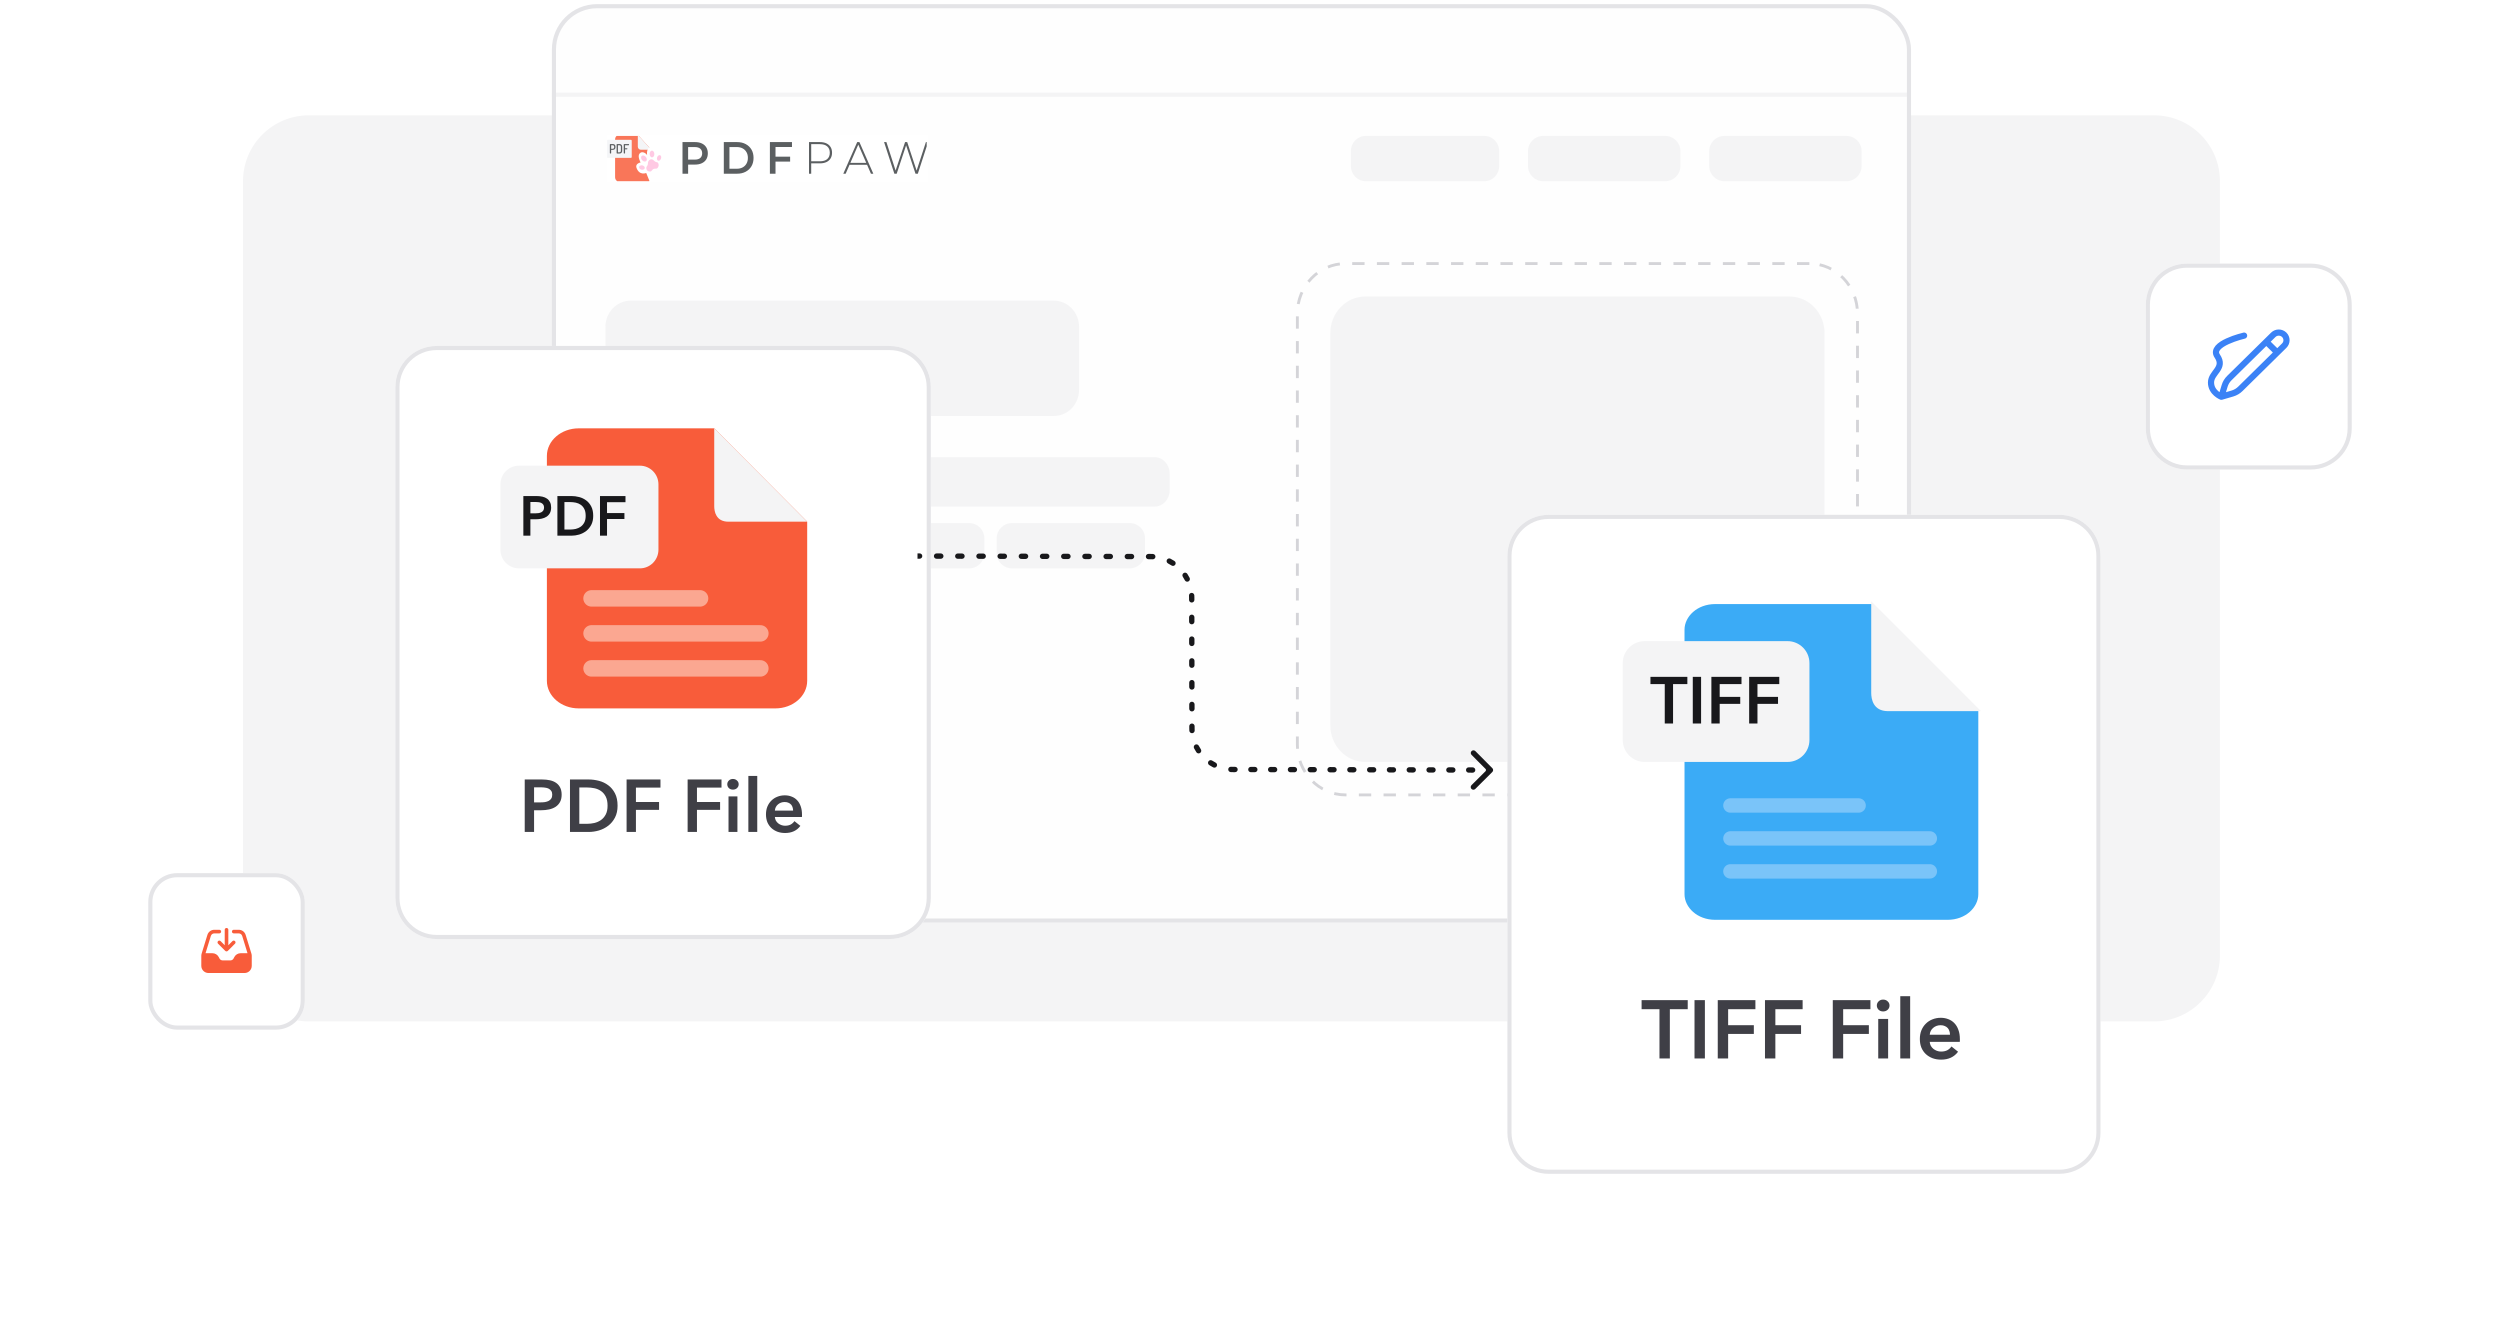 <svg width="607" height="321" viewBox="0 0 607 321" fill="none" xmlns="http://www.w3.org/2000/svg">
<path d="M59 44C59 35.163 66.163 28 75 28H523C531.837 28 539 35.163 539 44V232C539 240.837 531.837 248 523 248H75C66.163 248 59 240.837 59 232V44Z" fill="#F4F4F5"/>
<g clip-path="url(#clip0_810_10171)">
<path d="M454.252 1H144.748C139.364 1 135 5.797 135 11.713V219.287C135 225.203 139.364 230 144.748 230H454.252C459.636 230 464 225.203 464 219.287V11.713C464 5.797 459.636 1 454.252 1Z" fill="#FEFEFE"/>
<g opacity="0.84">
<path d="M225.328 32.726H147.395V44.147H225.328V32.726Z" fill="white"/>
<g clip-path="url(#clip1_810_10171)">
<path d="M158.131 36.355V43.026C158.131 43.648 157.649 44.151 157.055 44.151H150.42C149.825 44.151 149.344 43.648 149.344 43.026V33.85C149.344 33.229 149.825 32.726 150.42 32.726H154.864L158.131 36.355Z" fill="#F85C3A"/>
<path d="M158.131 36.355H155.581C155.185 36.355 154.863 36.019 154.863 35.605V32.726L158.131 36.355Z" fill="#F2F3F5"/>
<path d="M153.245 38.325H147.536C147.458 38.325 147.395 38.229 147.395 38.11V34.167C147.395 34.048 147.458 33.951 147.536 33.951H153.245C153.323 33.951 153.386 34.048 153.386 34.167V38.11C153.386 38.229 153.323 38.325 153.245 38.325Z" fill="#F2F3F5"/>
<path d="M148.23 37.276C148.189 37.276 148.153 37.267 148.12 37.25C148.087 37.232 148.07 37.204 148.07 37.166V35.081C148.07 35.051 148.081 35.026 148.105 35.006C148.128 34.984 148.158 34.974 148.194 34.974H148.781C148.904 34.974 149.015 34.997 149.115 35.042C149.216 35.087 149.295 35.16 149.354 35.262C149.412 35.364 149.441 35.499 149.441 35.667V35.692C149.441 35.86 149.411 35.995 149.351 36.097C149.291 36.199 149.209 36.273 149.106 36.319C149.004 36.365 148.89 36.388 148.763 36.388H148.39V37.166C148.39 37.204 148.373 37.232 148.34 37.25C148.306 37.267 148.27 37.276 148.23 37.276ZM148.39 36.123H148.763C148.876 36.123 148.963 36.09 149.026 36.023C149.09 35.956 149.122 35.852 149.122 35.715V35.677C149.122 35.538 149.09 35.435 149.026 35.369C148.963 35.303 148.876 35.27 148.763 35.27H148.39V36.123Z" fill="#3D4144"/>
<path d="M149.856 37.276C149.814 37.276 149.78 37.266 149.754 37.245C149.728 37.224 149.715 37.199 149.715 37.169V35.081C149.715 35.051 149.728 35.026 149.754 35.006C149.78 34.984 149.814 34.974 149.856 34.974H150.389C150.516 34.974 150.631 34.997 150.735 35.043C150.838 35.089 150.919 35.164 150.979 35.267C151.038 35.37 151.068 35.507 151.068 35.677V36.575C151.068 36.744 151.038 36.881 150.979 36.983C150.919 37.086 150.838 37.161 150.735 37.207C150.631 37.253 150.516 37.276 150.389 37.276L149.856 37.276ZM150.034 36.98H150.389C150.502 36.98 150.59 36.947 150.654 36.881C150.717 36.815 150.748 36.712 150.748 36.575V35.677C150.748 35.538 150.717 35.435 150.654 35.369C150.59 35.303 150.502 35.27 150.389 35.27H150.034V36.98Z" fill="#3D4144"/>
<path d="M151.601 37.276C151.56 37.276 151.524 37.267 151.491 37.25C151.458 37.232 151.441 37.204 151.441 37.166V35.084C151.441 35.048 151.456 35.021 151.486 35.003C151.516 34.984 151.549 34.974 151.583 34.974H152.641C152.676 34.974 152.702 34.99 152.718 35.021C152.734 35.053 152.743 35.085 152.743 35.119C152.743 35.159 152.735 35.194 152.717 35.224C152.7 35.255 152.674 35.27 152.641 35.27H151.761V35.992H152.227C152.262 35.992 152.288 36.005 152.305 36.033C152.321 36.06 152.33 36.091 152.33 36.126C152.33 36.156 152.322 36.185 152.306 36.214C152.29 36.242 152.264 36.256 152.227 36.256H151.761V37.166C151.761 37.204 151.744 37.232 151.711 37.25C151.678 37.267 151.641 37.276 151.601 37.276Z" fill="#3D4144"/>
<g filter="url(#filter0_d_810_10171)">
<path d="M154.254 38.325C154.871 37.502 155.901 38.251 156.117 38.669C156.117 38.669 155.851 36.887 156.981 36.706C158.111 36.524 158.44 37.163 158.555 38.178C158.555 38.178 159.382 37.514 160.004 38.3C160.627 39.087 160.077 40.078 159.353 40.571C159.353 40.571 162.513 44.703 163.363 47.777L159.506 49.948C159.506 49.948 157.81 47.975 155.899 42.998C155.899 42.998 154.239 43.733 153.528 41.718C153.188 40.688 154.53 40.444 154.53 40.444C154.53 40.444 153.739 39.013 154.254 38.325Z" fill="white"/>
<path d="M156.874 39.728C157.281 39.539 157.609 39.802 157.795 40.016C157.965 40.212 158.193 40.343 158.445 40.369C158.591 40.384 158.74 40.459 158.835 40.668C159 41.03 158.964 41.462 158.593 41.855C158.419 42.038 157.996 41.878 157.663 42.033C157.327 42.19 157.203 42.614 156.946 42.641C156.403 42.698 156.05 42.474 155.946 42.004C155.879 41.704 155.96 41.5 156.074 41.365C156.235 41.174 156.324 40.926 156.319 40.671C156.314 40.391 156.401 39.947 156.874 39.728Z" fill="#FFBFDE"/>
<path d="M157.876 38.379C157.865 37.926 157.6 37.566 157.285 37.574C156.97 37.583 156.724 37.957 156.735 38.41C156.746 38.862 157.01 39.223 157.325 39.214C157.64 39.206 157.887 38.832 157.876 38.379Z" fill="#FFBFDE"/>
<path d="M159.479 39.545C159.622 39.184 159.534 38.803 159.282 38.694C159.031 38.586 158.711 38.791 158.568 39.153C158.426 39.514 158.514 39.895 158.766 40.004C159.017 40.112 159.337 39.907 159.479 39.545Z" fill="#FFBFDE"/>
<path d="M155.913 40.094C156.146 39.858 156.084 39.395 155.773 39.06C155.463 38.725 155.023 38.645 154.789 38.88C154.556 39.116 154.619 39.579 154.929 39.915C155.239 40.25 155.68 40.33 155.913 40.094Z" fill="#FFBFDE"/>
<path d="M155.551 41.819C155.605 41.531 155.342 41.233 154.962 41.154C154.582 41.075 154.23 41.245 154.175 41.534C154.12 41.823 154.384 42.121 154.764 42.2C155.144 42.278 155.496 42.108 155.551 41.819Z" fill="#FFBFDE"/>
</g>
<path d="M217.15 42.178L214.652 34.498H215.219L217.591 41.838H217.308L219.753 34.498H220.267L222.691 41.838H222.418L224.811 34.498H225.336L222.849 42.178H222.282L219.931 35.08H220.068L217.717 42.178H217.15Z" fill="#3D4144"/>
<path d="M204.75 42.178L208.129 34.498H208.664L212.043 42.178H211.466L208.276 34.849H208.507L205.327 42.178H204.75ZM205.988 40.016L206.167 39.545H210.564L210.742 40.016H205.988Z" fill="#3D4144"/>
<path d="M196.426 42.178V34.498H199.06C199.675 34.498 200.203 34.6 200.644 34.805C201.085 35.01 201.425 35.306 201.662 35.694C201.9 36.074 202.019 36.539 202.019 37.087C202.019 37.621 201.9 38.082 201.662 38.469C201.425 38.857 201.085 39.153 200.644 39.358C200.203 39.563 199.675 39.665 199.06 39.665H196.72L196.961 39.402V42.178H196.426ZM196.961 39.435L196.72 39.161H199.06C199.85 39.161 200.448 38.981 200.854 38.623C201.267 38.257 201.474 37.745 201.474 37.087C201.474 36.422 201.267 35.91 200.854 35.551C200.448 35.186 199.85 35.003 199.06 35.003H196.72L196.961 34.728V39.435Z" fill="#3D4144"/>
<path d="M188.179 38.031H191.841V39.237H188.179V38.031ZM188.294 42.178H186.93V34.498H192.292V35.694H188.294V42.178Z" fill="#3D4144"/>
<path d="M175.742 42.178V34.498H178.954C179.751 34.498 180.451 34.659 181.052 34.981C181.654 35.303 182.123 35.749 182.459 36.319C182.794 36.89 182.962 37.563 182.962 38.338C182.962 39.106 182.794 39.779 182.459 40.356C182.123 40.927 181.654 41.373 181.052 41.695C180.451 42.017 179.751 42.178 178.954 42.178H175.742ZM177.107 40.971H178.891C179.443 40.971 179.919 40.861 180.318 40.642C180.724 40.422 181.035 40.115 181.252 39.72C181.476 39.325 181.588 38.864 181.588 38.338C181.588 37.804 181.476 37.343 181.252 36.956C181.035 36.561 180.724 36.253 180.318 36.034C179.919 35.815 179.443 35.705 178.891 35.705H177.107V40.971Z" fill="#3D4144"/>
<path d="M165.711 42.178V34.498H168.733C169.384 34.498 169.94 34.608 170.402 34.827C170.871 35.047 171.231 35.361 171.483 35.771C171.735 36.18 171.861 36.667 171.861 37.23C171.861 37.793 171.735 38.279 171.483 38.689C171.231 39.099 170.871 39.413 170.402 39.632C169.94 39.852 169.384 39.962 168.733 39.962H166.467L167.075 39.292V42.178H165.711ZM167.075 39.446L166.467 38.755H168.67C169.272 38.755 169.723 38.623 170.024 38.36C170.332 38.089 170.486 37.713 170.486 37.23C170.486 36.74 170.332 36.363 170.024 36.1C169.723 35.837 169.272 35.705 168.67 35.705H166.467L167.075 35.003V39.446Z" fill="#3D4144"/>
</g>
</g>
<path d="M360.4 33H331.6C329.612 33 328 34.642 328 36.667V40.333C328 42.358 329.612 44 331.6 44H360.4C362.388 44 364 42.358 364 40.333V36.667C364 34.642 362.388 33 360.4 33Z" fill="#F4F4F5"/>
<path d="M404.3 33H374.7C372.657 33 371 34.642 371 36.667V40.333C371 42.358 372.657 44 374.7 44H404.3C406.343 44 408 42.358 408 40.333V36.667C408 34.642 406.343 33 404.3 33Z" fill="#F4F4F5"/>
<path d="M448.3 33H418.7C416.657 33 415 34.642 415 36.667V40.333C415 42.358 416.657 44 418.7 44H448.3C450.343 44 452 42.358 452 40.333V36.667C452 34.642 450.343 33 448.3 33Z" fill="#F4F4F5"/>
<path d="M434.515 72H331.485C326.799 72 323 75.979 323 80.888V176.112C323 181.021 326.799 185 331.485 185H434.515C439.201 185 443 181.021 443 176.112V80.888C443 75.979 439.201 72 434.515 72Z" fill="#F4F4F5"/>
<path d="M439.313 64H326.687C320.232 64 315 69.448 315 76.169V180.831C315 187.552 320.232 193 326.687 193H439.313C445.768 193 451 187.552 451 180.831V76.169C451 69.448 445.768 64 439.313 64Z" stroke="#D4D4D8" stroke-width="0.7" stroke-dasharray="3 3"/>
<path d="M255.883 73H153.117C149.739 73 147 75.849 147 79.364V94.636C147 98.151 149.739 101 153.117 101H255.883C259.261 101 262 98.151 262 94.636V79.364C262 75.849 259.261 73 255.883 73Z" fill="#F4F4F5"/>
<path d="M204.34 111H150.66C148.639 111 147 112.791 147 115V119C147 121.209 148.639 123 150.66 123H204.34C206.361 123 208 121.209 208 119V115C208 112.791 206.361 111 204.34 111Z" fill="#F4F4F5"/>
<path d="M280.328 111H216.672C214.644 111 213 112.791 213 115V119C213 121.209 214.644 123 216.672 123H280.328C282.356 123 284 121.209 284 119V115C284 112.791 282.356 111 280.328 111Z" fill="#F4F4F5"/>
<path d="M235.32 127H150.68C148.648 127 147 128.642 147 130.667V134.333C147 136.358 148.648 138 150.68 138H235.32C237.352 138 239 136.358 239 134.333V130.667C239 128.642 237.352 127 235.32 127Z" fill="#F4F4F5"/>
<path d="M274.276 127H245.724C243.667 127 242 128.642 242 130.667V134.333C242 136.358 243.667 138 245.724 138H274.276C276.333 138 278 136.358 278 134.333V130.667C278 128.642 276.333 127 274.276 127Z" fill="#F4F4F5"/>
<path d="M193.588 151H157.412C156.08 151 155 152.119 155 153.5C155 154.881 156.08 156 157.412 156H193.588C194.92 156 196 154.881 196 153.5C196 152.119 194.92 151 193.588 151Z" fill="#F4F4F5"/>
<path d="M220.6 151H201.4C200.075 151 199 152.119 199 153.5C199 154.881 200.075 156 201.4 156H220.6C221.925 156 223 154.881 223 153.5C223 152.119 221.925 151 220.6 151Z" fill="#F4F4F5"/>
<path d="M152 153.5C152 152.119 150.881 151 149.5 151C148.119 151 147 152.119 147 153.5C147 154.881 148.119 156 149.5 156C150.881 156 152 154.881 152 153.5Z" fill="#FEE2D6"/>
<path d="M174.556 161H157.444C156.094 161 155 162.119 155 163.5C155 164.881 156.094 166 157.444 166H174.556C175.906 166 177 164.881 177 163.5C177 162.119 175.906 161 174.556 161Z" fill="#F4F4F5"/>
<path d="M210.571 161H181.429C180.087 161 179 162.119 179 163.5C179 164.881 180.087 166 181.429 166H210.571C211.913 166 213 164.881 213 163.5C213 162.119 211.913 161 210.571 161Z" fill="#F4F4F5"/>
<path d="M152 163.5C152 162.119 150.881 161 149.5 161C148.119 161 147 162.119 147 163.5C147 164.881 148.119 166 149.5 166C150.881 166 152 164.881 152 163.5Z" fill="#FEE2D6"/>
<path d="M182.6 171H157.4C156.075 171 155 172.119 155 173.5C155 174.881 156.075 176 157.4 176H182.6C183.925 176 185 174.881 185 173.5C185 172.119 183.925 171 182.6 171Z" fill="#F4F4F5"/>
<path d="M215.6 171H190.4C189.075 171 188 172.119 188 173.5C188 174.881 189.075 176 190.4 176H215.6C216.925 176 218 174.881 218 173.5C218 172.119 216.925 171 215.6 171Z" fill="#F4F4F5"/>
<path d="M152 173.5C152 172.119 150.881 171 149.5 171C148.119 171 147 172.119 147 173.5C147 174.881 148.119 176 149.5 176C150.881 176 152 174.881 152 173.5Z" fill="#FEE2D6"/>
<path d="M134 23H464" stroke="#F4F4F5"/>
</g>
<rect x="134.5" y="1.5" width="329" height="222" rx="10.5" stroke="#E4E4E7"/>
<g filter="url(#filter1_d_810_10171)">
<path d="M518 52C518 46.477 522.477 42 528 42H558C563.523 42 568 46.477 568 52V82C568 87.523 563.523 92 558 92H528C522.477 92 518 87.523 518 82V52Z" fill="white"/>
<path d="M528 42.5H558C563.247 42.5 567.5 46.753 567.5 52V82C567.5 87.247 563.247 91.5 558 91.5H528C522.753 91.5 518.5 87.247 518.5 82V52C518.5 46.753 522.753 42.5 528 42.5Z" stroke="#E4E4E7"/>
<path d="M536.343 74.333L539.041 73.542C539.76 73.331 540.415 72.946 540.947 72.423L551.614 61.917C552.349 61.193 552.349 60.018 551.614 59.293C550.878 58.569 549.685 58.569 548.95 59.293L547.255 60.963M536.343 74.333L537.147 71.677C537.361 70.968 537.752 70.323 538.283 69.8L547.255 60.963M536.343 74.333C536.343 74.333 533.832 73.344 533.832 70.87C533.832 68.397 537.348 67.407 535.343 64.439C533.337 61.471 541.869 59.492 541.869 59.492M547.255 60.963L549.905 63.573" stroke="#3B82F6" stroke-width="1.5" stroke-linecap="round" stroke-linejoin="round"/>
</g>
<g filter="url(#filter2_d_810_10171)">
<path d="M93 72C93 66.477 97.477 62 103 62H213C218.523 62 223 66.477 223 72V196C223 201.523 218.523 206 213 206H103C97.477 206 93 201.523 93 196V72Z" fill="white"/>
<path d="M103 62.5H213C218.247 62.5 222.5 66.753 222.5 72V196C222.5 201.247 218.247 205.5 213 205.5H103C97.753 205.5 93.5 201.247 93.5 196V72C93.5 66.753 97.753 62.5 103 62.5Z" stroke="#E4E4E7"/>
<g clip-path="url(#clip2_810_10171)">
<path d="M192.985 104.667V143.305C192.985 147.003 189.52 150 185.247 150H137.524C133.25 150 129.785 147.003 129.785 143.305V88.695C129.785 84.997 133.25 82 137.524 82H170.414L192.985 104.667Z" fill="#F85C3A"/>
<path d="M192.985 104.667H173.864C170.796 104.667 170.414 102.148 170.414 100.889V82L192.985 104.667Z" fill="#F4F4F5"/>
<path d="M140.629 123.285H166.974" stroke="#FEE2D6" stroke-opacity="0.56" stroke-width="4" stroke-linecap="round"/>
<path d="M140.629 131.785H181.611" stroke="#FEE2D6" stroke-opacity="0.56" stroke-width="4" stroke-linecap="round"/>
<path d="M140.629 140.285H181.611" stroke="#FEE2D6" stroke-opacity="0.56" stroke-width="4" stroke-linecap="round"/>
<path d="M152.357 91.066H123.014C120.521 91.066 118.5 93.096 118.5 95.599V111.466C118.5 113.97 120.521 115.999 123.014 115.999H152.357C154.85 115.999 156.871 113.97 156.871 111.466V95.599C156.871 93.096 154.85 91.066 152.357 91.066Z" fill="#F4F4F5"/>
<path d="M124.07 98.438H127.199C127.749 98.438 128.246 98.487 128.688 98.587C129.131 98.687 129.51 98.85 129.826 99.077C130.142 99.303 130.386 99.594 130.557 99.947C130.729 100.301 130.815 100.727 130.815 101.226C130.815 101.76 130.715 102.209 130.517 102.572C130.318 102.935 130.047 103.229 129.704 103.456C129.37 103.673 128.977 103.832 128.526 103.932C128.074 104.032 127.596 104.081 127.09 104.081H125.777V108.066H124.07V98.438ZM126.968 102.64C127.248 102.64 127.515 102.622 127.768 102.585C128.02 102.54 128.246 102.468 128.445 102.368C128.643 102.259 128.801 102.114 128.919 101.933C129.036 101.751 129.095 101.516 129.095 101.226C129.095 100.944 129.036 100.718 128.919 100.546C128.801 100.364 128.643 100.224 128.445 100.124C128.255 100.024 128.034 99.961 127.781 99.933C127.537 99.897 127.284 99.879 127.023 99.879H125.777V102.64H126.968ZM132.336 98.438H135.735C136.358 98.438 136.986 98.519 137.618 98.682C138.25 98.846 138.819 99.118 139.324 99.498C139.83 99.87 140.241 100.364 140.557 100.981C140.873 101.588 141.031 102.345 141.031 103.252C141.031 104.095 140.873 104.82 140.557 105.428C140.241 106.035 139.83 106.534 139.324 106.924C138.819 107.314 138.25 107.604 137.618 107.794C136.986 107.976 136.358 108.066 135.735 108.066H132.336V98.438ZM135.465 106.57C135.907 106.57 136.349 106.52 136.792 106.421C137.234 106.312 137.631 106.135 137.984 105.89C138.345 105.636 138.638 105.296 138.864 104.87C139.09 104.444 139.202 103.905 139.202 103.252C139.202 102.563 139.09 102.001 138.864 101.566C138.638 101.13 138.345 100.79 137.984 100.546C137.631 100.301 137.234 100.133 136.792 100.042C136.349 99.952 135.907 99.906 135.465 99.906H134.043V106.57H135.465ZM142.678 98.438H148.868V99.933H144.385V102.572H148.61V104.014H144.385V108.066H142.678V98.438Z" fill="#18181B"/>
</g>
<path d="M124.404 167.256H128.562C129.294 167.256 129.954 167.322 130.542 167.454C131.13 167.586 131.634 167.802 132.054 168.102C132.474 168.402 132.798 168.786 133.026 169.254C133.254 169.722 133.368 170.286 133.368 170.946C133.368 171.654 133.236 172.248 132.972 172.728C132.708 173.208 132.348 173.598 131.892 173.898C131.448 174.186 130.926 174.396 130.326 174.528C129.726 174.66 129.09 174.726 128.418 174.726H126.672V180H124.404V167.256ZM128.256 172.818C128.628 172.818 128.982 172.794 129.318 172.746C129.654 172.686 129.954 172.59 130.218 172.458C130.482 172.314 130.692 172.122 130.848 171.882C131.004 171.642 131.082 171.33 131.082 170.946C131.082 170.574 131.004 170.274 130.848 170.046C130.692 169.806 130.482 169.62 130.218 169.488C129.966 169.356 129.672 169.272 129.336 169.236C129.012 169.188 128.676 169.164 128.328 169.164H126.672V172.818H128.256ZM135.39 167.256H139.908C140.736 167.256 141.57 167.364 142.41 167.58C143.25 167.796 144.006 168.156 144.678 168.66C145.35 169.152 145.896 169.806 146.316 170.622C146.736 171.426 146.946 172.428 146.946 173.628C146.946 174.744 146.736 175.704 146.316 176.508C145.896 177.312 145.35 177.972 144.678 178.488C144.006 179.004 143.25 179.388 142.41 179.64C141.57 179.88 140.736 180 139.908 180H135.39V167.256ZM139.548 178.02C140.136 178.02 140.724 177.954 141.312 177.822C141.9 177.678 142.428 177.444 142.896 177.12C143.376 176.784 143.766 176.334 144.066 175.77C144.366 175.206 144.516 174.492 144.516 173.628C144.516 172.716 144.366 171.972 144.066 171.396C143.766 170.82 143.376 170.37 142.896 170.046C142.428 169.722 141.9 169.5 141.312 169.38C140.724 169.26 140.136 169.2 139.548 169.2H137.658V178.02H139.548ZM149.136 167.256H157.362V169.236H151.404V172.728H157.02V174.636H151.404V180H149.136V167.256ZM163.955 167.256H172.181V169.236H166.223V172.728H171.839V174.636H166.223V180H163.955V167.256ZM173.885 171.36H176.045V180H173.885V171.36ZM173.579 168.426C173.579 168.078 173.705 167.778 173.957 167.526C174.221 167.262 174.551 167.13 174.947 167.13C175.343 167.13 175.673 167.256 175.937 167.508C176.213 167.748 176.351 168.054 176.351 168.426C176.351 168.798 176.213 169.11 175.937 169.362C175.673 169.602 175.343 169.722 174.947 169.722C174.551 169.722 174.221 169.596 173.957 169.344C173.705 169.08 173.579 168.774 173.579 168.426ZM178.701 166.392H180.861V180H178.701V166.392ZM189.566 174.816C189.566 174.54 189.524 174.276 189.44 174.024C189.368 173.772 189.248 173.55 189.08 173.358C188.912 173.166 188.696 173.016 188.432 172.908C188.18 172.788 187.88 172.728 187.532 172.728C186.884 172.728 186.332 172.926 185.876 173.322C185.432 173.706 185.186 174.204 185.138 174.816H189.566ZM191.726 175.788C191.726 175.884 191.726 175.98 191.726 176.076C191.726 176.172 191.72 176.268 191.708 176.364H185.138C185.162 176.676 185.24 176.964 185.372 177.228C185.516 177.48 185.702 177.702 185.93 177.894C186.158 178.074 186.416 178.218 186.704 178.326C186.992 178.434 187.292 178.488 187.604 178.488C188.144 178.488 188.6 178.392 188.972 178.2C189.344 177.996 189.65 177.72 189.89 177.372L191.33 178.524C190.478 179.676 189.242 180.252 187.622 180.252C186.95 180.252 186.332 180.15 185.768 179.946C185.204 179.73 184.712 179.43 184.292 179.046C183.884 178.662 183.56 178.194 183.32 177.642C183.092 177.078 182.978 176.442 182.978 175.734C182.978 175.038 183.092 174.408 183.32 173.844C183.56 173.268 183.884 172.782 184.292 172.386C184.7 171.978 185.18 171.666 185.732 171.45C186.296 171.222 186.902 171.108 187.55 171.108C188.15 171.108 188.702 171.21 189.206 171.414C189.722 171.606 190.166 171.9 190.538 172.296C190.91 172.68 191.198 173.166 191.402 173.754C191.618 174.33 191.726 175.008 191.726 175.788Z" fill="#3F3F46"/>
</g>
<g filter="url(#filter3_d_810_10171)">
<path d="M363 113C363 107.477 367.477 103 373 103H497C502.523 103 507 107.477 507 113V253C507 258.523 502.523 263 497 263H373C367.477 263 363 258.523 363 253V113Z" fill="white"/>
<path d="M373 103.5H497C502.247 103.5 506.5 107.753 506.5 113V253C506.5 258.247 502.247 262.5 497 262.5H373C367.753 262.5 363.5 258.247 363.5 253V113C363.5 107.753 367.753 103.5 373 103.5Z" stroke="#E4E4E7"/>
<path d="M413.477 125.667H451.229L476.333 150.771V195.125C476.333 197.642 473.82 200.333 469.857 200.333H413.477C409.513 200.333 407.001 197.642 407 195.125V130.875C407.001 128.357 409.514 125.667 413.477 125.667Z" fill="#3BABF6" stroke="#3BABF6" stroke-width="2"/>
<path d="M477.999 150.667H455.407C451.783 150.667 451.332 147.704 451.332 146.222V124L477.999 150.667Z" fill="#F4F4F5"/>
<path d="M417.145 173.57H448.27" stroke="#DBEAFE" stroke-opacity="0.4" stroke-width="3.5" stroke-linecap="round"/>
<path d="M417.145 181.57H465.562" stroke="#DBEAFE" stroke-opacity="0.4" stroke-width="3.5" stroke-linecap="round"/>
<path d="M417.145 189.57H465.562" stroke="#DBEAFE" stroke-opacity="0.4" stroke-width="3.5" stroke-linecap="round"/>
<path d="M431 133.667H396.333C393.388 133.667 391 136.054 391 139V157.667C391 160.612 393.388 163 396.333 163H431C433.946 163 436.333 160.612 436.333 157.667V139C436.333 136.054 433.946 133.667 431 133.667Z" fill="#F4F4F5"/>
<path d="M401.202 144.099H397.73V142.339H406.69V144.099H403.218V153.667H401.202V144.099ZM408.008 142.339H410.024V153.667H408.008V142.339ZM412.524 142.339H419.836V144.099H414.54V147.203H419.532V148.899H414.54V153.667H412.524V142.339ZM421.696 142.339H429.008V144.099H423.712V147.203H428.704V148.899H423.712V153.667H421.696V142.339Z" fill="#18181B"/>
<path d="M399.92 223.04H395.58V220.84H406.78V223.04H402.44V235H399.92V223.04ZM408.427 220.84H410.947V235H408.427V220.84ZM414.072 220.84H423.212V223.04H416.592V226.92H422.832V229.04H416.592V235H414.072V220.84ZM425.537 220.84H434.677V223.04H428.057V226.92H434.297V229.04H428.057V235H425.537V220.84ZM442.001 220.84H451.141V223.04H444.521V226.92H450.761V229.04H444.521V235H442.001V220.84ZM453.035 225.4H455.435V235H453.035V225.4ZM452.695 222.14C452.695 221.753 452.835 221.42 453.115 221.14C453.408 220.847 453.775 220.7 454.215 220.7C454.655 220.7 455.021 220.84 455.315 221.12C455.621 221.387 455.775 221.727 455.775 222.14C455.775 222.553 455.621 222.9 455.315 223.18C455.021 223.447 454.655 223.58 454.215 223.58C453.775 223.58 453.408 223.44 453.115 223.16C452.835 222.867 452.695 222.527 452.695 222.14ZM458.386 219.88H460.786V235H458.386V219.88ZM470.458 229.24C470.458 228.933 470.411 228.64 470.318 228.36C470.238 228.08 470.104 227.833 469.918 227.62C469.731 227.407 469.491 227.24 469.198 227.12C468.918 226.987 468.584 226.92 468.198 226.92C467.478 226.92 466.864 227.14 466.358 227.58C465.864 228.007 465.591 228.56 465.538 229.24H470.458ZM472.858 230.32C472.858 230.427 472.858 230.533 472.858 230.64C472.858 230.747 472.851 230.853 472.838 230.96H465.538C465.564 231.307 465.651 231.627 465.798 231.92C465.958 232.2 466.164 232.447 466.418 232.66C466.671 232.86 466.958 233.02 467.278 233.14C467.598 233.26 467.931 233.32 468.278 233.32C468.878 233.32 469.384 233.213 469.798 233C470.211 232.773 470.551 232.467 470.818 232.08L472.418 233.36C471.471 234.64 470.098 235.28 468.298 235.28C467.551 235.28 466.864 235.167 466.238 234.94C465.611 234.7 465.064 234.367 464.598 233.94C464.144 233.513 463.784 232.993 463.518 232.38C463.264 231.753 463.138 231.047 463.138 230.26C463.138 229.487 463.264 228.787 463.518 228.16C463.784 227.52 464.144 226.98 464.598 226.54C465.051 226.087 465.584 225.74 466.198 225.5C466.824 225.247 467.498 225.12 468.218 225.12C468.884 225.12 469.498 225.233 470.058 225.46C470.631 225.673 471.124 226 471.538 226.44C471.951 226.867 472.271 227.407 472.498 228.06C472.738 228.7 472.858 229.453 472.858 230.32Z" fill="#3F3F46"/>
</g>
<path d="M279.371 135.137L279.373 134.487L279.371 135.137ZM362.341 187.432C362.596 187.179 362.597 186.767 362.343 186.513L358.216 182.367C357.963 182.113 357.551 182.112 357.297 182.365C357.042 182.619 357.042 183.03 357.295 183.284L360.964 186.97L357.278 190.638C357.024 190.892 357.023 191.303 357.276 191.558C357.53 191.812 357.941 191.813 358.196 191.56L362.341 187.432ZM299.382 186.832L299.381 187.482L299.382 186.832ZM289.405 176.85L290.055 176.849L290.055 176.849L289.405 176.85ZM289.349 145.119L288.699 145.12L289.349 145.119ZM361.403 186.321C361.045 186.32 360.753 186.61 360.752 186.969C360.751 187.328 361.042 187.62 361.401 187.621L361.403 186.321ZM357.554 187.612C357.913 187.613 358.205 187.322 358.206 186.963C358.207 186.604 357.916 186.313 357.557 186.312L357.554 187.612ZM356.596 186.31C356.237 186.309 355.945 186.599 355.944 186.958C355.944 187.317 356.234 187.609 356.593 187.61L356.596 186.31ZM352.747 187.601C353.106 187.602 353.397 187.312 353.398 186.953C353.399 186.594 353.109 186.302 352.75 186.301L352.747 187.601ZM351.788 186.299C351.429 186.298 351.137 186.589 351.137 186.948C351.136 187.307 351.426 187.598 351.785 187.599L351.788 186.299ZM347.939 187.591C348.298 187.591 348.59 187.301 348.59 186.942C348.591 186.583 348.301 186.291 347.942 186.291L347.939 187.591ZM346.98 186.288C346.621 186.288 346.33 186.578 346.329 186.937C346.328 187.296 346.618 187.588 346.977 187.588L346.98 186.288ZM343.131 187.58C343.49 187.581 343.782 187.29 343.783 186.931C343.783 186.572 343.493 186.281 343.134 186.28L343.131 187.58ZM342.173 186.278C341.814 186.277 341.522 186.567 341.521 186.926C341.52 187.285 341.811 187.577 342.17 187.578L342.173 186.278ZM338.323 187.569C338.682 187.57 338.974 187.28 338.975 186.921C338.976 186.562 338.685 186.27 338.326 186.269L338.323 187.569ZM337.365 186.267C337.006 186.266 336.714 186.557 336.713 186.916C336.713 187.274 337.003 187.566 337.362 187.567L337.365 186.267ZM333.516 187.558C333.875 187.559 334.166 187.269 334.167 186.91C334.168 186.551 333.878 186.259 333.519 186.258L333.516 187.558ZM332.557 186.256C332.198 186.255 331.906 186.546 331.906 186.905C331.905 187.264 332.195 187.555 332.554 187.556L332.557 186.256ZM328.708 187.548C329.067 187.548 329.359 187.258 329.359 186.899C329.36 186.54 329.07 186.248 328.711 186.248L328.708 187.548ZM327.749 186.246C327.39 186.245 327.099 186.535 327.098 186.894C327.097 187.253 327.387 187.545 327.746 187.546L327.749 186.246ZM323.9 187.537C324.259 187.538 324.551 187.247 324.552 186.888C324.552 186.529 324.262 186.238 323.903 186.237L323.9 187.537ZM322.942 186.235C322.583 186.234 322.291 186.524 322.29 186.883C322.289 187.242 322.58 187.534 322.939 187.535L322.942 186.235ZM319.092 187.526C319.451 187.527 319.743 187.237 319.744 186.878C319.745 186.519 319.454 186.227 319.095 186.226L319.092 187.526ZM318.134 186.224C317.775 186.223 317.483 186.514 317.482 186.873C317.482 187.232 317.772 187.523 318.131 187.524L318.134 186.224ZM314.285 187.515C314.644 187.516 314.935 187.226 314.936 186.867C314.937 186.508 314.647 186.216 314.288 186.215L314.285 187.515ZM313.326 186.213C312.967 186.213 312.675 186.503 312.675 186.862C312.674 187.221 312.964 187.513 313.323 187.513L313.326 186.213ZM309.477 187.505C309.836 187.506 310.128 187.215 310.128 186.856C310.129 186.497 309.839 186.206 309.48 186.205L309.477 187.505ZM308.518 186.203C308.159 186.202 307.868 186.492 307.867 186.851C307.866 187.21 308.156 187.502 308.515 187.503L308.518 186.203ZM304.669 187.494C305.028 187.495 305.32 187.204 305.321 186.845C305.322 186.486 305.031 186.195 304.672 186.194L304.669 187.494ZM303.711 186.192C303.352 186.191 303.06 186.481 303.059 186.84C303.058 187.199 303.349 187.491 303.708 187.492L303.711 186.192ZM299.862 187.483C300.221 187.484 300.512 187.194 300.513 186.835C300.514 186.476 300.223 186.184 299.864 186.183L299.862 187.483ZM298.895 186.169C298.536 186.149 298.23 186.424 298.211 186.783C298.192 187.141 298.467 187.447 298.825 187.467L298.895 186.169ZM294.558 186.318C294.878 186.482 295.269 186.355 295.433 186.036C295.597 185.716 295.47 185.324 295.151 185.161L294.558 186.318ZM294.306 184.671C294.005 184.475 293.603 184.56 293.407 184.861C293.211 185.162 293.295 185.564 293.596 185.76L294.306 184.671ZM290.474 182.636C290.67 182.937 291.072 183.022 291.373 182.826C291.674 182.63 291.759 182.228 291.563 181.927L290.474 182.636ZM291.074 181.082C290.91 180.763 290.519 180.636 290.199 180.799C289.88 180.963 289.753 181.354 289.916 181.674L291.074 181.082ZM288.77 177.406C288.789 177.765 289.095 178.04 289.453 178.021C289.812 178.002 290.087 177.696 290.068 177.337L288.77 177.406ZM290.054 176.32C290.053 175.961 289.761 175.67 289.402 175.671C289.044 175.672 288.753 175.963 288.754 176.322L290.054 176.32ZM288.746 172.091C288.747 172.45 289.038 172.741 289.397 172.74C289.756 172.74 290.047 172.448 290.046 172.089L288.746 172.091ZM290.044 171.031C290.044 170.672 289.752 170.382 289.393 170.382C289.034 170.383 288.744 170.675 288.744 171.034L290.044 171.031ZM288.737 166.803C288.738 167.162 289.029 167.452 289.388 167.452C289.747 167.451 290.038 167.16 290.037 166.801L288.737 166.803ZM290.035 165.743C290.034 165.384 289.743 165.093 289.384 165.094C289.025 165.095 288.734 165.386 288.735 165.745L290.035 165.743ZM288.728 161.514C288.728 161.873 289.02 162.164 289.379 162.163C289.738 162.163 290.028 161.871 290.028 161.512L288.728 161.514ZM290.026 160.455C290.025 160.096 289.734 159.805 289.375 159.806C289.016 159.806 288.725 160.098 288.726 160.457L290.026 160.455ZM288.718 156.226C288.719 156.585 289.011 156.876 289.37 156.875C289.729 156.874 290.019 156.583 290.018 156.224L288.718 156.226ZM290.017 155.166C290.016 154.807 289.724 154.517 289.365 154.517C289.006 154.518 288.716 154.809 288.717 155.168L290.017 155.166ZM288.709 150.938C288.71 151.297 289.001 151.587 289.36 151.587C289.719 151.586 290.01 151.294 290.009 150.935L288.709 150.938ZM290.007 149.878C290.007 149.519 289.715 149.228 289.356 149.229C288.997 149.229 288.707 149.521 288.707 149.88L290.007 149.878ZM288.7 145.649C288.701 146.008 288.992 146.299 289.351 146.298C289.71 146.297 290.001 146.006 290 145.647L288.7 145.649ZM289.984 144.563C289.965 144.204 289.659 143.929 289.3 143.948C288.942 143.967 288.667 144.273 288.686 144.632L289.984 144.563ZM287.68 140.887C287.843 141.206 288.235 141.333 288.554 141.17C288.874 141.006 289.001 140.615 288.837 140.295L287.68 140.887ZM288.28 139.333C288.084 139.032 287.681 138.947 287.381 139.143C287.08 139.339 286.995 139.741 287.19 140.042L288.28 139.333ZM284.448 137.298C284.748 137.494 285.151 137.409 285.347 137.108C285.543 136.807 285.458 136.405 285.157 136.209L284.448 137.298ZM284.195 135.651C283.876 135.487 283.484 135.614 283.321 135.933C283.157 136.253 283.283 136.645 283.603 136.808L284.195 135.651ZM279.859 135.8C280.217 135.82 280.523 135.545 280.543 135.186C280.562 134.828 280.287 134.522 279.928 134.502L279.859 135.8ZM278.858 134.486C278.499 134.485 278.208 134.775 278.207 135.134C278.206 135.493 278.496 135.785 278.855 135.786L278.858 134.486ZM274.739 135.776C275.098 135.777 275.389 135.487 275.39 135.128C275.391 134.769 275.101 134.477 274.742 134.476L274.739 135.776ZM273.713 134.474C273.354 134.473 273.062 134.764 273.061 135.123C273.06 135.482 273.351 135.773 273.71 135.774L273.713 134.474ZM269.593 135.765C269.952 135.766 270.244 135.475 270.245 135.116C270.245 134.757 269.955 134.466 269.596 134.465L269.593 135.765ZM268.567 134.463C268.208 134.462 267.916 134.752 267.915 135.111C267.915 135.47 268.205 135.762 268.564 135.763L268.567 134.463ZM264.447 135.753C264.806 135.754 265.098 135.464 265.099 135.105C265.1 134.746 264.809 134.454 264.45 134.453L264.447 135.753ZM263.421 134.451C263.062 134.45 262.771 134.741 262.77 135.1C262.769 135.459 263.059 135.75 263.418 135.751L263.421 134.451ZM259.302 135.742C259.661 135.743 259.952 135.452 259.953 135.093C259.954 134.734 259.664 134.443 259.305 134.442L259.302 135.742ZM258.275 134.44C257.917 134.439 257.625 134.729 257.624 135.088C257.623 135.447 257.914 135.739 258.273 135.74L258.275 134.44ZM254.156 135.73C254.515 135.731 254.807 135.441 254.807 135.082C254.808 134.723 254.518 134.431 254.159 134.43L254.156 135.73ZM253.13 134.428C252.771 134.427 252.479 134.718 252.478 135.077C252.478 135.436 252.768 135.727 253.127 135.728L253.13 134.428ZM249.01 135.719C249.369 135.72 249.661 135.429 249.662 135.07C249.663 134.711 249.372 134.42 249.013 134.419L249.01 135.719ZM247.984 134.417C247.625 134.416 247.333 134.706 247.333 135.065C247.332 135.424 247.622 135.716 247.981 135.717L247.984 134.417ZM243.865 135.708C244.224 135.708 244.515 135.418 244.516 135.059C244.517 134.7 244.227 134.408 243.868 134.408L243.865 135.708ZM242.838 134.405C242.479 134.404 242.188 134.695 242.187 135.054C242.186 135.413 242.477 135.704 242.836 135.705L242.838 134.405ZM238.719 135.696C239.078 135.697 239.37 135.406 239.37 135.047C239.371 134.688 239.081 134.397 238.722 134.396L238.719 135.696ZM237.693 134.394C237.334 134.393 237.042 134.683 237.041 135.042C237.04 135.401 237.331 135.693 237.69 135.694L237.693 134.394ZM233.573 135.685C233.932 135.685 234.224 135.395 234.225 135.036C234.226 134.677 233.935 134.385 233.576 134.385L233.573 135.685ZM232.547 134.382C232.188 134.381 231.896 134.672 231.896 135.031C231.895 135.39 232.185 135.681 232.544 135.682L232.547 134.382ZM228.428 135.673C228.787 135.674 229.078 135.383 229.079 135.024C229.08 134.665 228.789 134.374 228.43 134.373L228.428 135.673ZM227.401 134.371C227.042 134.37 226.751 134.66 226.75 135.019C226.749 135.378 227.039 135.67 227.398 135.671L227.401 134.371ZM223.282 135.662C223.641 135.662 223.933 135.372 223.933 135.013C223.934 134.654 223.644 134.362 223.285 134.362L223.282 135.662ZM361.883 186.972L361.884 186.322L361.403 186.321L361.402 186.971L361.401 187.621L361.881 187.622L361.883 186.972ZM357.556 186.962L357.557 186.312L356.596 186.31L356.594 186.96L356.593 187.61L357.554 187.612L357.556 186.962ZM352.748 186.951L352.75 186.301L351.788 186.299L351.787 186.949L351.785 187.599L352.747 187.601L352.748 186.951ZM347.94 186.941L347.942 186.291L346.98 186.288L346.979 186.938L346.977 187.588L347.939 187.591L347.94 186.941ZM343.133 186.93L343.134 186.28L342.173 186.278L342.171 186.928L342.17 187.578L343.131 187.58L343.133 186.93ZM338.325 186.919L338.326 186.269L337.365 186.267L337.363 186.917L337.362 187.567L338.323 187.569L338.325 186.919ZM333.517 186.908L333.519 186.258L332.557 186.256L332.556 186.906L332.554 187.556L333.516 187.558L333.517 186.908ZM328.709 186.898L328.711 186.248L327.749 186.246L327.748 186.896L327.746 187.546L328.708 187.548L328.709 186.898ZM323.902 186.887L323.903 186.237L322.942 186.235L322.94 186.885L322.939 187.535L323.9 187.537L323.902 186.887ZM319.094 186.876L319.095 186.226L318.134 186.224L318.132 186.874L318.131 187.524L319.092 187.526L319.094 186.876ZM314.286 186.865L314.288 186.215L313.326 186.213L313.325 186.863L313.323 187.513L314.285 187.515L314.286 186.865ZM309.478 186.855L309.48 186.205L308.518 186.203L308.517 186.853L308.515 187.503L309.477 187.505L309.478 186.855ZM304.671 186.844L304.672 186.194L303.711 186.192L303.709 186.842L303.708 187.492L304.669 187.494L304.671 186.844ZM299.863 186.833L299.864 186.183L299.384 186.182L299.382 186.832L299.381 187.482L299.862 187.483L299.863 186.833ZM299.382 186.832L299.384 186.182C299.22 186.182 299.057 186.177 298.895 186.169L298.86 186.818L298.825 187.467C299.009 187.477 299.194 187.482 299.381 187.482L299.382 186.832ZM294.854 185.739L295.151 185.161C294.86 185.012 294.578 184.849 294.306 184.671L293.951 185.216L293.596 185.76C293.906 185.962 294.227 186.149 294.558 186.318L294.854 185.739ZM291.018 182.282L291.563 181.927C291.386 181.655 291.222 181.373 291.074 181.082L290.495 181.378L289.916 181.674C290.086 182.005 290.272 182.326 290.474 182.636L291.018 182.282ZM289.419 177.372L290.068 177.337C290.059 177.176 290.055 177.013 290.055 176.849L289.405 176.85L288.755 176.851C288.755 177.037 288.76 177.222 288.77 177.406L289.419 177.372ZM289.405 176.85L290.055 176.849L290.054 176.32L289.404 176.321L288.754 176.322L288.755 176.851L289.405 176.85ZM289.396 172.09L290.046 172.089L290.044 171.031L289.394 171.032L288.744 171.034L288.746 172.091L289.396 172.09ZM289.387 166.802L290.037 166.801L290.035 165.743L289.385 165.744L288.735 165.745L288.737 166.803L289.387 166.802ZM289.378 161.513L290.028 161.512L290.026 160.455L289.376 160.456L288.726 160.457L288.728 161.514L289.378 161.513ZM289.368 156.225L290.018 156.224L290.017 155.166L289.367 155.167L288.717 155.168L288.718 156.226L289.368 156.225ZM289.359 150.937L290.009 150.935L290.007 149.878L289.357 149.879L288.707 149.88L288.709 150.938L289.359 150.937ZM289.35 145.648L290 145.647L289.999 145.118L289.349 145.119L288.699 145.12L288.7 145.649L289.35 145.648ZM289.349 145.119L289.999 145.118C289.999 144.932 289.994 144.747 289.984 144.563L289.335 144.597L288.686 144.632C288.694 144.793 288.699 144.956 288.699 145.12L289.349 145.119ZM288.258 140.591L288.837 140.295C288.668 139.964 288.482 139.643 288.28 139.333L287.735 139.687L287.19 140.042C287.368 140.314 287.531 140.596 287.68 140.887L288.258 140.591ZM284.802 136.753L285.157 136.209C284.848 136.007 284.526 135.82 284.195 135.651L283.899 136.23L283.603 136.808C283.894 136.957 284.175 137.12 284.448 137.298L284.802 136.753ZM279.894 135.151L279.928 134.502C279.744 134.492 279.559 134.487 279.373 134.487L279.371 135.137L279.37 135.787C279.534 135.787 279.697 135.792 279.859 135.8L279.894 135.151ZM279.371 135.137L279.373 134.487L278.858 134.486L278.857 135.136L278.855 135.786L279.37 135.787L279.371 135.137ZM274.74 135.126L274.742 134.476L273.713 134.474L273.711 135.124L273.71 135.774L274.739 135.776L274.74 135.126ZM269.595 135.115L269.596 134.465L268.567 134.463L268.565 135.113L268.564 135.763L269.593 135.765L269.595 135.115ZM264.449 135.103L264.45 134.453L263.421 134.451L263.42 135.101L263.418 135.751L264.447 135.753L264.449 135.103ZM259.303 135.092L259.305 134.442L258.275 134.44L258.274 135.09L258.273 135.74L259.302 135.742L259.303 135.092ZM254.157 135.08L254.159 134.43L253.13 134.428L253.128 135.078L253.127 135.728L254.156 135.73L254.157 135.08ZM249.012 135.069L249.013 134.419L247.984 134.417L247.983 135.067L247.981 135.717L249.01 135.719L249.012 135.069ZM243.866 135.058L243.868 134.408L242.838 134.405L242.837 135.055L242.836 135.705L243.865 135.708L243.866 135.058ZM238.72 135.046L238.722 134.396L237.693 134.394L237.691 135.044L237.69 135.694L238.719 135.696L238.72 135.046ZM233.575 135.035L233.576 134.385L232.547 134.382L232.546 135.032L232.544 135.682L233.573 135.685L233.575 135.035ZM228.429 135.023L228.43 134.373L227.401 134.371L227.4 135.021L227.398 135.671L228.428 135.673L228.429 135.023ZM223.283 135.012L223.285 134.362L222.77 134.36L222.769 135.01L222.767 135.66L223.282 135.662L223.283 135.012ZM279.371 135.137L279.373 134.487L279.371 135.137ZM362.341 187.432C362.596 187.179 362.597 186.767 362.343 186.513L358.216 182.367C357.963 182.113 357.551 182.112 357.297 182.365C357.042 182.619 357.042 183.03 357.295 183.284L360.964 186.97L357.278 190.638C357.024 190.892 357.023 191.303 357.276 191.558C357.53 191.812 357.941 191.813 358.196 191.56L362.341 187.432ZM299.382 186.832L299.381 187.482L299.382 186.832ZM289.405 176.85L290.055 176.849L290.055 176.849L289.405 176.85ZM289.349 145.119L288.699 145.12L289.349 145.119ZM361.403 186.321C361.045 186.32 360.753 186.61 360.752 186.969C360.751 187.328 361.042 187.62 361.401 187.621L361.403 186.321ZM357.554 187.612C357.913 187.613 358.205 187.322 358.206 186.963C358.207 186.604 357.916 186.313 357.557 186.312L357.554 187.612ZM356.596 186.31C356.237 186.309 355.945 186.599 355.944 186.958C355.944 187.317 356.234 187.609 356.593 187.61L356.596 186.31ZM352.747 187.601C353.106 187.602 353.397 187.312 353.398 186.953C353.399 186.594 353.109 186.302 352.75 186.301L352.747 187.601ZM351.788 186.299C351.429 186.298 351.137 186.589 351.137 186.948C351.136 187.307 351.426 187.598 351.785 187.599L351.788 186.299ZM347.939 187.591C348.298 187.591 348.59 187.301 348.59 186.942C348.591 186.583 348.301 186.291 347.942 186.291L347.939 187.591ZM346.98 186.288C346.621 186.288 346.33 186.578 346.329 186.937C346.328 187.296 346.618 187.588 346.977 187.588L346.98 186.288ZM343.131 187.58C343.49 187.581 343.782 187.29 343.783 186.931C343.783 186.572 343.493 186.281 343.134 186.28L343.131 187.58ZM342.173 186.278C341.814 186.277 341.522 186.567 341.521 186.926C341.52 187.285 341.811 187.577 342.17 187.578L342.173 186.278ZM338.323 187.569C338.682 187.57 338.974 187.28 338.975 186.921C338.976 186.562 338.685 186.27 338.326 186.269L338.323 187.569ZM337.365 186.267C337.006 186.266 336.714 186.557 336.713 186.916C336.713 187.274 337.003 187.566 337.362 187.567L337.365 186.267ZM333.516 187.558C333.875 187.559 334.166 187.269 334.167 186.91C334.168 186.551 333.878 186.259 333.519 186.258L333.516 187.558ZM332.557 186.256C332.198 186.255 331.906 186.546 331.906 186.905C331.905 187.264 332.195 187.555 332.554 187.556L332.557 186.256ZM328.708 187.548C329.067 187.548 329.359 187.258 329.359 186.899C329.36 186.54 329.07 186.248 328.711 186.248L328.708 187.548ZM327.749 186.246C327.39 186.245 327.099 186.535 327.098 186.894C327.097 187.253 327.387 187.545 327.746 187.546L327.749 186.246ZM323.9 187.537C324.259 187.538 324.551 187.247 324.552 186.888C324.552 186.529 324.262 186.238 323.903 186.237L323.9 187.537ZM322.942 186.235C322.583 186.234 322.291 186.524 322.29 186.883C322.289 187.242 322.58 187.534 322.939 187.535L322.942 186.235ZM319.092 187.526C319.451 187.527 319.743 187.237 319.744 186.878C319.745 186.519 319.454 186.227 319.095 186.226L319.092 187.526ZM318.134 186.224C317.775 186.223 317.483 186.514 317.482 186.873C317.482 187.232 317.772 187.523 318.131 187.524L318.134 186.224ZM314.285 187.515C314.644 187.516 314.935 187.226 314.936 186.867C314.937 186.508 314.647 186.216 314.288 186.215L314.285 187.515ZM313.326 186.213C312.967 186.213 312.675 186.503 312.675 186.862C312.674 187.221 312.964 187.513 313.323 187.513L313.326 186.213ZM309.477 187.505C309.836 187.506 310.128 187.215 310.128 186.856C310.129 186.497 309.839 186.206 309.48 186.205L309.477 187.505ZM308.518 186.203C308.159 186.202 307.868 186.492 307.867 186.851C307.866 187.21 308.156 187.502 308.515 187.503L308.518 186.203ZM304.669 187.494C305.028 187.495 305.32 187.204 305.321 186.845C305.322 186.486 305.031 186.195 304.672 186.194L304.669 187.494ZM303.711 186.192C303.352 186.191 303.06 186.481 303.059 186.84C303.058 187.199 303.349 187.491 303.708 187.492L303.711 186.192ZM299.862 187.483C300.221 187.484 300.512 187.194 300.513 186.835C300.514 186.476 300.223 186.184 299.864 186.183L299.862 187.483ZM298.895 186.169C298.536 186.149 298.23 186.424 298.211 186.783C298.192 187.141 298.467 187.447 298.825 187.467L298.895 186.169ZM294.558 186.318C294.878 186.482 295.269 186.355 295.433 186.036C295.597 185.716 295.47 185.324 295.151 185.161L294.558 186.318ZM294.306 184.671C294.005 184.475 293.603 184.56 293.407 184.861C293.211 185.162 293.295 185.564 293.596 185.76L294.306 184.671ZM290.474 182.636C290.67 182.937 291.072 183.022 291.373 182.826C291.674 182.63 291.759 182.228 291.563 181.927L290.474 182.636ZM291.074 181.082C290.91 180.763 290.519 180.636 290.199 180.799C289.88 180.963 289.753 181.354 289.916 181.674L291.074 181.082ZM288.77 177.406C288.789 177.765 289.095 178.04 289.453 178.021C289.812 178.002 290.087 177.696 290.068 177.337L288.77 177.406ZM290.054 176.32C290.053 175.961 289.761 175.67 289.402 175.671C289.044 175.672 288.753 175.963 288.754 176.322L290.054 176.32ZM288.746 172.091C288.747 172.45 289.038 172.741 289.397 172.74C289.756 172.74 290.047 172.448 290.046 172.089L288.746 172.091ZM290.044 171.031C290.044 170.672 289.752 170.382 289.393 170.382C289.034 170.383 288.744 170.675 288.744 171.034L290.044 171.031ZM288.737 166.803C288.738 167.162 289.029 167.452 289.388 167.452C289.747 167.451 290.038 167.16 290.037 166.801L288.737 166.803ZM290.035 165.743C290.034 165.384 289.743 165.093 289.384 165.094C289.025 165.095 288.734 165.386 288.735 165.745L290.035 165.743ZM288.728 161.514C288.728 161.873 289.02 162.164 289.379 162.163C289.738 162.163 290.028 161.871 290.028 161.512L288.728 161.514ZM290.026 160.455C290.025 160.096 289.734 159.805 289.375 159.806C289.016 159.806 288.725 160.098 288.726 160.457L290.026 160.455ZM288.718 156.226C288.719 156.585 289.011 156.876 289.37 156.875C289.729 156.874 290.019 156.583 290.018 156.224L288.718 156.226ZM290.017 155.166C290.016 154.807 289.724 154.517 289.365 154.517C289.006 154.518 288.716 154.809 288.717 155.168L290.017 155.166ZM288.709 150.938C288.71 151.297 289.001 151.587 289.36 151.587C289.719 151.586 290.01 151.294 290.009 150.935L288.709 150.938ZM290.007 149.878C290.007 149.519 289.715 149.228 289.356 149.229C288.997 149.229 288.707 149.521 288.707 149.88L290.007 149.878ZM288.7 145.649C288.701 146.008 288.992 146.299 289.351 146.298C289.71 146.297 290.001 146.006 290 145.647L288.7 145.649ZM289.984 144.563C289.965 144.204 289.659 143.929 289.3 143.948C288.942 143.967 288.667 144.273 288.686 144.632L289.984 144.563ZM287.68 140.887C287.843 141.206 288.235 141.333 288.554 141.17C288.874 141.006 289.001 140.615 288.837 140.295L287.68 140.887ZM288.28 139.333C288.084 139.032 287.681 138.947 287.381 139.143C287.08 139.339 286.995 139.741 287.19 140.042L288.28 139.333ZM284.448 137.298C284.748 137.494 285.151 137.409 285.347 137.108C285.543 136.807 285.458 136.405 285.157 136.209L284.448 137.298ZM284.195 135.651C283.876 135.487 283.484 135.614 283.321 135.933C283.157 136.253 283.283 136.645 283.603 136.808L284.195 135.651ZM279.859 135.8C280.217 135.82 280.523 135.545 280.543 135.186C280.562 134.828 280.287 134.522 279.928 134.502L279.859 135.8ZM278.858 134.486C278.499 134.485 278.208 134.775 278.207 135.134C278.206 135.493 278.496 135.785 278.855 135.786L278.858 134.486ZM274.739 135.776C275.098 135.777 275.389 135.487 275.39 135.128C275.391 134.769 275.101 134.477 274.742 134.476L274.739 135.776ZM273.713 134.474C273.354 134.473 273.062 134.764 273.061 135.123C273.06 135.482 273.351 135.773 273.71 135.774L273.713 134.474ZM269.593 135.765C269.952 135.766 270.244 135.475 270.245 135.116C270.245 134.757 269.955 134.466 269.596 134.465L269.593 135.765ZM268.567 134.463C268.208 134.462 267.916 134.752 267.915 135.111C267.915 135.47 268.205 135.762 268.564 135.763L268.567 134.463ZM264.447 135.753C264.806 135.754 265.098 135.464 265.099 135.105C265.1 134.746 264.809 134.454 264.45 134.453L264.447 135.753ZM263.421 134.451C263.062 134.45 262.771 134.741 262.77 135.1C262.769 135.459 263.059 135.75 263.418 135.751L263.421 134.451ZM259.302 135.742C259.661 135.743 259.952 135.452 259.953 135.093C259.954 134.734 259.664 134.443 259.305 134.442L259.302 135.742ZM258.275 134.44C257.917 134.439 257.625 134.729 257.624 135.088C257.623 135.447 257.914 135.739 258.273 135.74L258.275 134.44ZM254.156 135.73C254.515 135.731 254.807 135.441 254.807 135.082C254.808 134.723 254.518 134.431 254.159 134.43L254.156 135.73ZM253.13 134.428C252.771 134.427 252.479 134.718 252.478 135.077C252.478 135.436 252.768 135.727 253.127 135.728L253.13 134.428ZM249.01 135.719C249.369 135.72 249.661 135.429 249.662 135.07C249.663 134.711 249.372 134.42 249.013 134.419L249.01 135.719ZM247.984 134.417C247.625 134.416 247.333 134.706 247.333 135.065C247.332 135.424 247.622 135.716 247.981 135.717L247.984 134.417ZM243.865 135.708C244.224 135.708 244.515 135.418 244.516 135.059C244.517 134.7 244.227 134.408 243.868 134.408L243.865 135.708ZM242.838 134.405C242.479 134.404 242.188 134.695 242.187 135.054C242.186 135.413 242.477 135.704 242.836 135.705L242.838 134.405ZM238.719 135.696C239.078 135.697 239.37 135.406 239.37 135.047C239.371 134.688 239.081 134.397 238.722 134.396L238.719 135.696ZM237.693 134.394C237.334 134.393 237.042 134.683 237.041 135.042C237.04 135.401 237.331 135.693 237.69 135.694L237.693 134.394ZM233.573 135.685C233.932 135.685 234.224 135.395 234.225 135.036C234.226 134.677 233.935 134.385 233.576 134.385L233.573 135.685ZM232.547 134.382C232.188 134.381 231.896 134.672 231.896 135.031C231.895 135.39 232.185 135.681 232.544 135.682L232.547 134.382ZM228.428 135.673C228.787 135.674 229.078 135.383 229.079 135.024C229.08 134.665 228.789 134.374 228.43 134.373L228.428 135.673ZM227.401 134.371C227.042 134.37 226.751 134.66 226.75 135.019C226.749 135.378 227.039 135.67 227.398 135.671L227.401 134.371ZM223.282 135.662C223.641 135.662 223.933 135.372 223.933 135.013C223.934 134.654 223.644 134.362 223.285 134.362L223.282 135.662ZM361.883 186.972L361.884 186.322L361.403 186.321L361.402 186.971L361.401 187.621L361.881 187.622L361.883 186.972ZM357.556 186.962L357.557 186.312L356.596 186.31L356.594 186.96L356.593 187.61L357.554 187.612L357.556 186.962ZM352.748 186.951L352.75 186.301L351.788 186.299L351.787 186.949L351.785 187.599L352.747 187.601L352.748 186.951ZM347.94 186.941L347.942 186.291L346.98 186.288L346.979 186.938L346.977 187.588L347.939 187.591L347.94 186.941ZM343.133 186.93L343.134 186.28L342.173 186.278L342.171 186.928L342.17 187.578L343.131 187.58L343.133 186.93ZM338.325 186.919L338.326 186.269L337.365 186.267L337.363 186.917L337.362 187.567L338.323 187.569L338.325 186.919ZM333.517 186.908L333.519 186.258L332.557 186.256L332.556 186.906L332.554 187.556L333.516 187.558L333.517 186.908ZM328.709 186.898L328.711 186.248L327.749 186.246L327.748 186.896L327.746 187.546L328.708 187.548L328.709 186.898ZM323.902 186.887L323.903 186.237L322.942 186.235L322.94 186.885L322.939 187.535L323.9 187.537L323.902 186.887ZM319.094 186.876L319.095 186.226L318.134 186.224L318.132 186.874L318.131 187.524L319.092 187.526L319.094 186.876ZM314.286 186.865L314.288 186.215L313.326 186.213L313.325 186.863L313.323 187.513L314.285 187.515L314.286 186.865ZM309.478 186.855L309.48 186.205L308.518 186.203L308.517 186.853L308.515 187.503L309.477 187.505L309.478 186.855ZM304.671 186.844L304.672 186.194L303.711 186.192L303.709 186.842L303.708 187.492L304.669 187.494L304.671 186.844ZM299.863 186.833L299.864 186.183L299.384 186.182L299.382 186.832L299.381 187.482L299.862 187.483L299.863 186.833ZM299.382 186.832L299.384 186.182C299.22 186.182 299.057 186.177 298.895 186.169L298.86 186.818L298.825 187.467C299.009 187.477 299.194 187.482 299.381 187.482L299.382 186.832ZM294.854 185.739L295.151 185.161C294.86 185.012 294.578 184.849 294.306 184.671L293.951 185.216L293.596 185.76C293.906 185.962 294.227 186.149 294.558 186.318L294.854 185.739ZM291.018 182.282L291.563 181.927C291.386 181.655 291.222 181.373 291.074 181.082L290.495 181.378L289.916 181.674C290.086 182.005 290.272 182.326 290.474 182.636L291.018 182.282ZM289.419 177.372L290.068 177.337C290.059 177.176 290.055 177.013 290.055 176.849L289.405 176.85L288.755 176.851C288.755 177.037 288.76 177.222 288.77 177.406L289.419 177.372ZM289.405 176.85L290.055 176.849L290.054 176.32L289.404 176.321L288.754 176.322L288.755 176.851L289.405 176.85ZM289.396 172.09L290.046 172.089L290.044 171.031L289.394 171.032L288.744 171.034L288.746 172.091L289.396 172.09ZM289.387 166.802L290.037 166.801L290.035 165.743L289.385 165.744L288.735 165.745L288.737 166.803L289.387 166.802ZM289.378 161.513L290.028 161.512L290.026 160.455L289.376 160.456L288.726 160.457L288.728 161.514L289.378 161.513ZM289.368 156.225L290.018 156.224L290.017 155.166L289.367 155.167L288.717 155.168L288.718 156.226L289.368 156.225ZM289.359 150.937L290.009 150.935L290.007 149.878L289.357 149.879L288.707 149.88L288.709 150.938L289.359 150.937ZM289.35 145.648L290 145.647L289.999 145.118L289.349 145.119L288.699 145.12L288.7 145.649L289.35 145.648ZM289.349 145.119L289.999 145.118C289.999 144.932 289.994 144.747 289.984 144.563L289.335 144.597L288.686 144.632C288.694 144.793 288.699 144.956 288.699 145.12L289.349 145.119ZM288.258 140.591L288.837 140.295C288.668 139.964 288.482 139.643 288.28 139.333L287.735 139.687L287.19 140.042C287.368 140.314 287.531 140.596 287.68 140.887L288.258 140.591ZM284.802 136.753L285.157 136.209C284.848 136.007 284.526 135.82 284.195 135.651L283.899 136.23L283.603 136.808C283.894 136.957 284.175 137.12 284.448 137.298L284.802 136.753ZM279.894 135.151L279.928 134.502C279.744 134.492 279.559 134.487 279.373 134.487L279.371 135.137L279.37 135.787C279.534 135.787 279.697 135.792 279.859 135.8L279.894 135.151ZM279.371 135.137L279.373 134.487L278.858 134.486L278.857 135.136L278.855 135.786L279.37 135.787L279.371 135.137ZM274.74 135.126L274.742 134.476L273.713 134.474L273.711 135.124L273.71 135.774L274.739 135.776L274.74 135.126ZM269.595 135.115L269.596 134.465L268.567 134.463L268.565 135.113L268.564 135.763L269.593 135.765L269.595 135.115ZM264.449 135.103L264.45 134.453L263.421 134.451L263.42 135.101L263.418 135.751L264.447 135.753L264.449 135.103ZM259.303 135.092L259.305 134.442L258.275 134.44L258.274 135.09L258.273 135.74L259.302 135.742L259.303 135.092ZM254.157 135.08L254.159 134.43L253.13 134.428L253.128 135.078L253.127 135.728L254.156 135.73L254.157 135.08ZM249.012 135.069L249.013 134.419L247.984 134.417L247.983 135.067L247.981 135.717L249.01 135.719L249.012 135.069ZM243.866 135.058L243.868 134.408L242.838 134.405L242.837 135.055L242.836 135.705L243.865 135.708L243.866 135.058ZM238.72 135.046L238.722 134.396L237.693 134.394L237.691 135.044L237.69 135.694L238.719 135.696L238.72 135.046ZM233.575 135.035L233.576 134.385L232.547 134.382L232.546 135.032L232.544 135.682L233.573 135.685L233.575 135.035ZM228.429 135.023L228.43 134.373L227.401 134.371L227.4 135.021L227.398 135.671L228.428 135.673L228.429 135.023ZM223.283 135.012L223.285 134.362L222.77 134.36L222.769 135.01L222.767 135.66L223.282 135.662L223.283 135.012Z" fill="#18181B"/>
<g filter="url(#filter4_d_810_10171)">
<rect x="33" y="190" width="38" height="38" rx="7" fill="white"/>
<rect x="33.5" y="190.5" width="37" height="37" rx="6.5" stroke="#E4E4E7"/>
<path fill-rule="evenodd" clip-rule="evenodd" d="M48.196 205.243C48.309 204.876 48.648 204.625 49.032 204.625H50.25C50.492 204.625 50.688 204.429 50.688 204.188C50.688 203.946 50.492 203.75 50.25 203.75H49.032C48.264 203.75 47.585 204.251 47.359 204.985L45.952 209.558C45.901 209.724 45.875 209.898 45.875 210.072V212.5C45.875 213.466 46.658 214.25 47.625 214.25H56.375C57.342 214.25 58.125 213.466 58.125 212.5V210.072C58.125 209.898 58.099 209.724 58.048 209.558L56.641 204.985C56.415 204.251 55.736 203.75 54.968 203.75H53.75C53.508 203.75 53.312 203.946 53.312 204.188C53.312 204.429 53.508 204.625 53.75 204.625H54.968C55.352 204.625 55.691 204.876 55.804 205.243L57.095 209.438H55.436C54.773 209.438 54.167 209.812 53.871 210.405L53.721 210.704C53.573 211 53.27 211.188 52.939 211.188H51.061C50.73 211.188 50.427 211 50.279 210.704L50.129 210.405C49.833 209.812 49.227 209.438 48.564 209.438H46.905L48.196 205.243Z" fill="#F85C3A"/>
<path fill-rule="evenodd" clip-rule="evenodd" d="M52 203.312C52.242 203.312 52.438 203.508 52.438 203.75V207.506L53.441 206.503C53.611 206.332 53.889 206.332 54.059 206.503C54.23 206.674 54.23 206.951 54.059 207.122L52.309 208.872C52.139 209.043 51.861 209.043 51.691 208.872L49.941 207.122C49.77 206.951 49.77 206.674 49.941 206.503C50.111 206.332 50.389 206.332 50.559 206.503L51.562 207.506V203.75C51.562 203.508 51.758 203.312 52 203.312Z" fill="#F85C3A"/>
</g>
<defs>
<filter id="filter0_d_810_10171" x="153.473" y="35.175" width="11.391" height="14.773" filterUnits="userSpaceOnUse" color-interpolation-filters="sRGB">
<feFlood flood-opacity="0" result="BackgroundImageFix"/>
<feColorMatrix in="SourceAlpha" type="matrix" values="0 0 0 0 0 0 0 0 0 0 0 0 0 0 0 0 0 0 127 0" result="hardAlpha"/>
<feOffset dx="1" dy="-1"/>
<feGaussianBlur stdDeviation="0.25"/>
<feComposite in2="hardAlpha" operator="out"/>
<feColorMatrix type="matrix" values="0 0 0 0 0.776 0 0 0 0 0.278 0 0 0 0 0.169 0 0 0 1 0"/>
<feBlend mode="normal" in2="BackgroundImageFix" result="effect1_dropShadow_810_10171"/>
<feBlend mode="normal" in="SourceGraphic" in2="effect1_dropShadow_810_10171" result="shape"/>
</filter>
<filter id="filter1_d_810_10171" x="485.7" y="28.7" width="120.6" height="120.6" filterUnits="userSpaceOnUse" color-interpolation-filters="sRGB">
<feFlood flood-opacity="0" result="BackgroundImageFix"/>
<feColorMatrix in="SourceAlpha" type="matrix" values="0 0 0 0 0 0 0 0 0 0 0 0 0 0 0 0 0 0 127 0" result="hardAlpha"/>
<feOffset dx="3" dy="22"/>
<feGaussianBlur stdDeviation="17.65"/>
<feComposite in2="hardAlpha" operator="out"/>
<feColorMatrix type="matrix" values="0 0 0 0 0 0 0 0 0 0 0 0 0 0 0 0 0 0 0.06 0"/>
<feBlend mode="normal" in2="BackgroundImageFix" result="effect1_dropShadow_810_10171"/>
<feBlend mode="normal" in="SourceGraphic" in2="effect1_dropShadow_810_10171" result="shape"/>
</filter>
<filter id="filter2_d_810_10171" x="60.7" y="48.7" width="200.6" height="214.6" filterUnits="userSpaceOnUse" color-interpolation-filters="sRGB">
<feFlood flood-opacity="0" result="BackgroundImageFix"/>
<feColorMatrix in="SourceAlpha" type="matrix" values="0 0 0 0 0 0 0 0 0 0 0 0 0 0 0 0 0 0 127 0" result="hardAlpha"/>
<feOffset dx="3" dy="22"/>
<feGaussianBlur stdDeviation="17.65"/>
<feComposite in2="hardAlpha" operator="out"/>
<feColorMatrix type="matrix" values="0 0 0 0 0 0 0 0 0 0 0 0 0 0 0 0 0 0 0.06 0"/>
<feBlend mode="normal" in2="BackgroundImageFix" result="effect1_dropShadow_810_10171"/>
<feBlend mode="normal" in="SourceGraphic" in2="effect1_dropShadow_810_10171" result="shape"/>
</filter>
<filter id="filter3_d_810_10171" x="330.7" y="89.7" width="214.6" height="230.6" filterUnits="userSpaceOnUse" color-interpolation-filters="sRGB">
<feFlood flood-opacity="0" result="BackgroundImageFix"/>
<feColorMatrix in="SourceAlpha" type="matrix" values="0 0 0 0 0 0 0 0 0 0 0 0 0 0 0 0 0 0 127 0" result="hardAlpha"/>
<feOffset dx="3" dy="22"/>
<feGaussianBlur stdDeviation="17.65"/>
<feComposite in2="hardAlpha" operator="out"/>
<feColorMatrix type="matrix" values="0 0 0 0 0 0 0 0 0 0 0 0 0 0 0 0 0 0 0.06 0"/>
<feBlend mode="normal" in2="BackgroundImageFix" result="effect1_dropShadow_810_10171"/>
<feBlend mode="normal" in="SourceGraphic" in2="effect1_dropShadow_810_10171" result="shape"/>
</filter>
<filter id="filter4_d_810_10171" x="0.7" y="176.7" width="108.6" height="108.6" filterUnits="userSpaceOnUse" color-interpolation-filters="sRGB">
<feFlood flood-opacity="0" result="BackgroundImageFix"/>
<feColorMatrix in="SourceAlpha" type="matrix" values="0 0 0 0 0 0 0 0 0 0 0 0 0 0 0 0 0 0 127 0" result="hardAlpha"/>
<feOffset dx="3" dy="22"/>
<feGaussianBlur stdDeviation="17.65"/>
<feComposite in2="hardAlpha" operator="out"/>
<feColorMatrix type="matrix" values="0 0 0 0 0 0 0 0 0 0 0 0 0 0 0 0 0 0 0.06 0"/>
<feBlend mode="normal" in2="BackgroundImageFix" result="effect1_dropShadow_810_10171"/>
<feBlend mode="normal" in="SourceGraphic" in2="effect1_dropShadow_810_10171" result="shape"/>
</filter>
<clipPath id="clip0_810_10171">
<rect x="134" y="1" width="330" height="223" rx="11" fill="white"/>
</clipPath>
<clipPath id="clip1_810_10171">
<rect width="78" height="11" fill="white" transform="translate(147 33)"/>
</clipPath>
<clipPath id="clip2_810_10171">
<rect width="79" height="68" fill="white" transform="translate(118.5 82)"/>
</clipPath>
</defs>
</svg>
